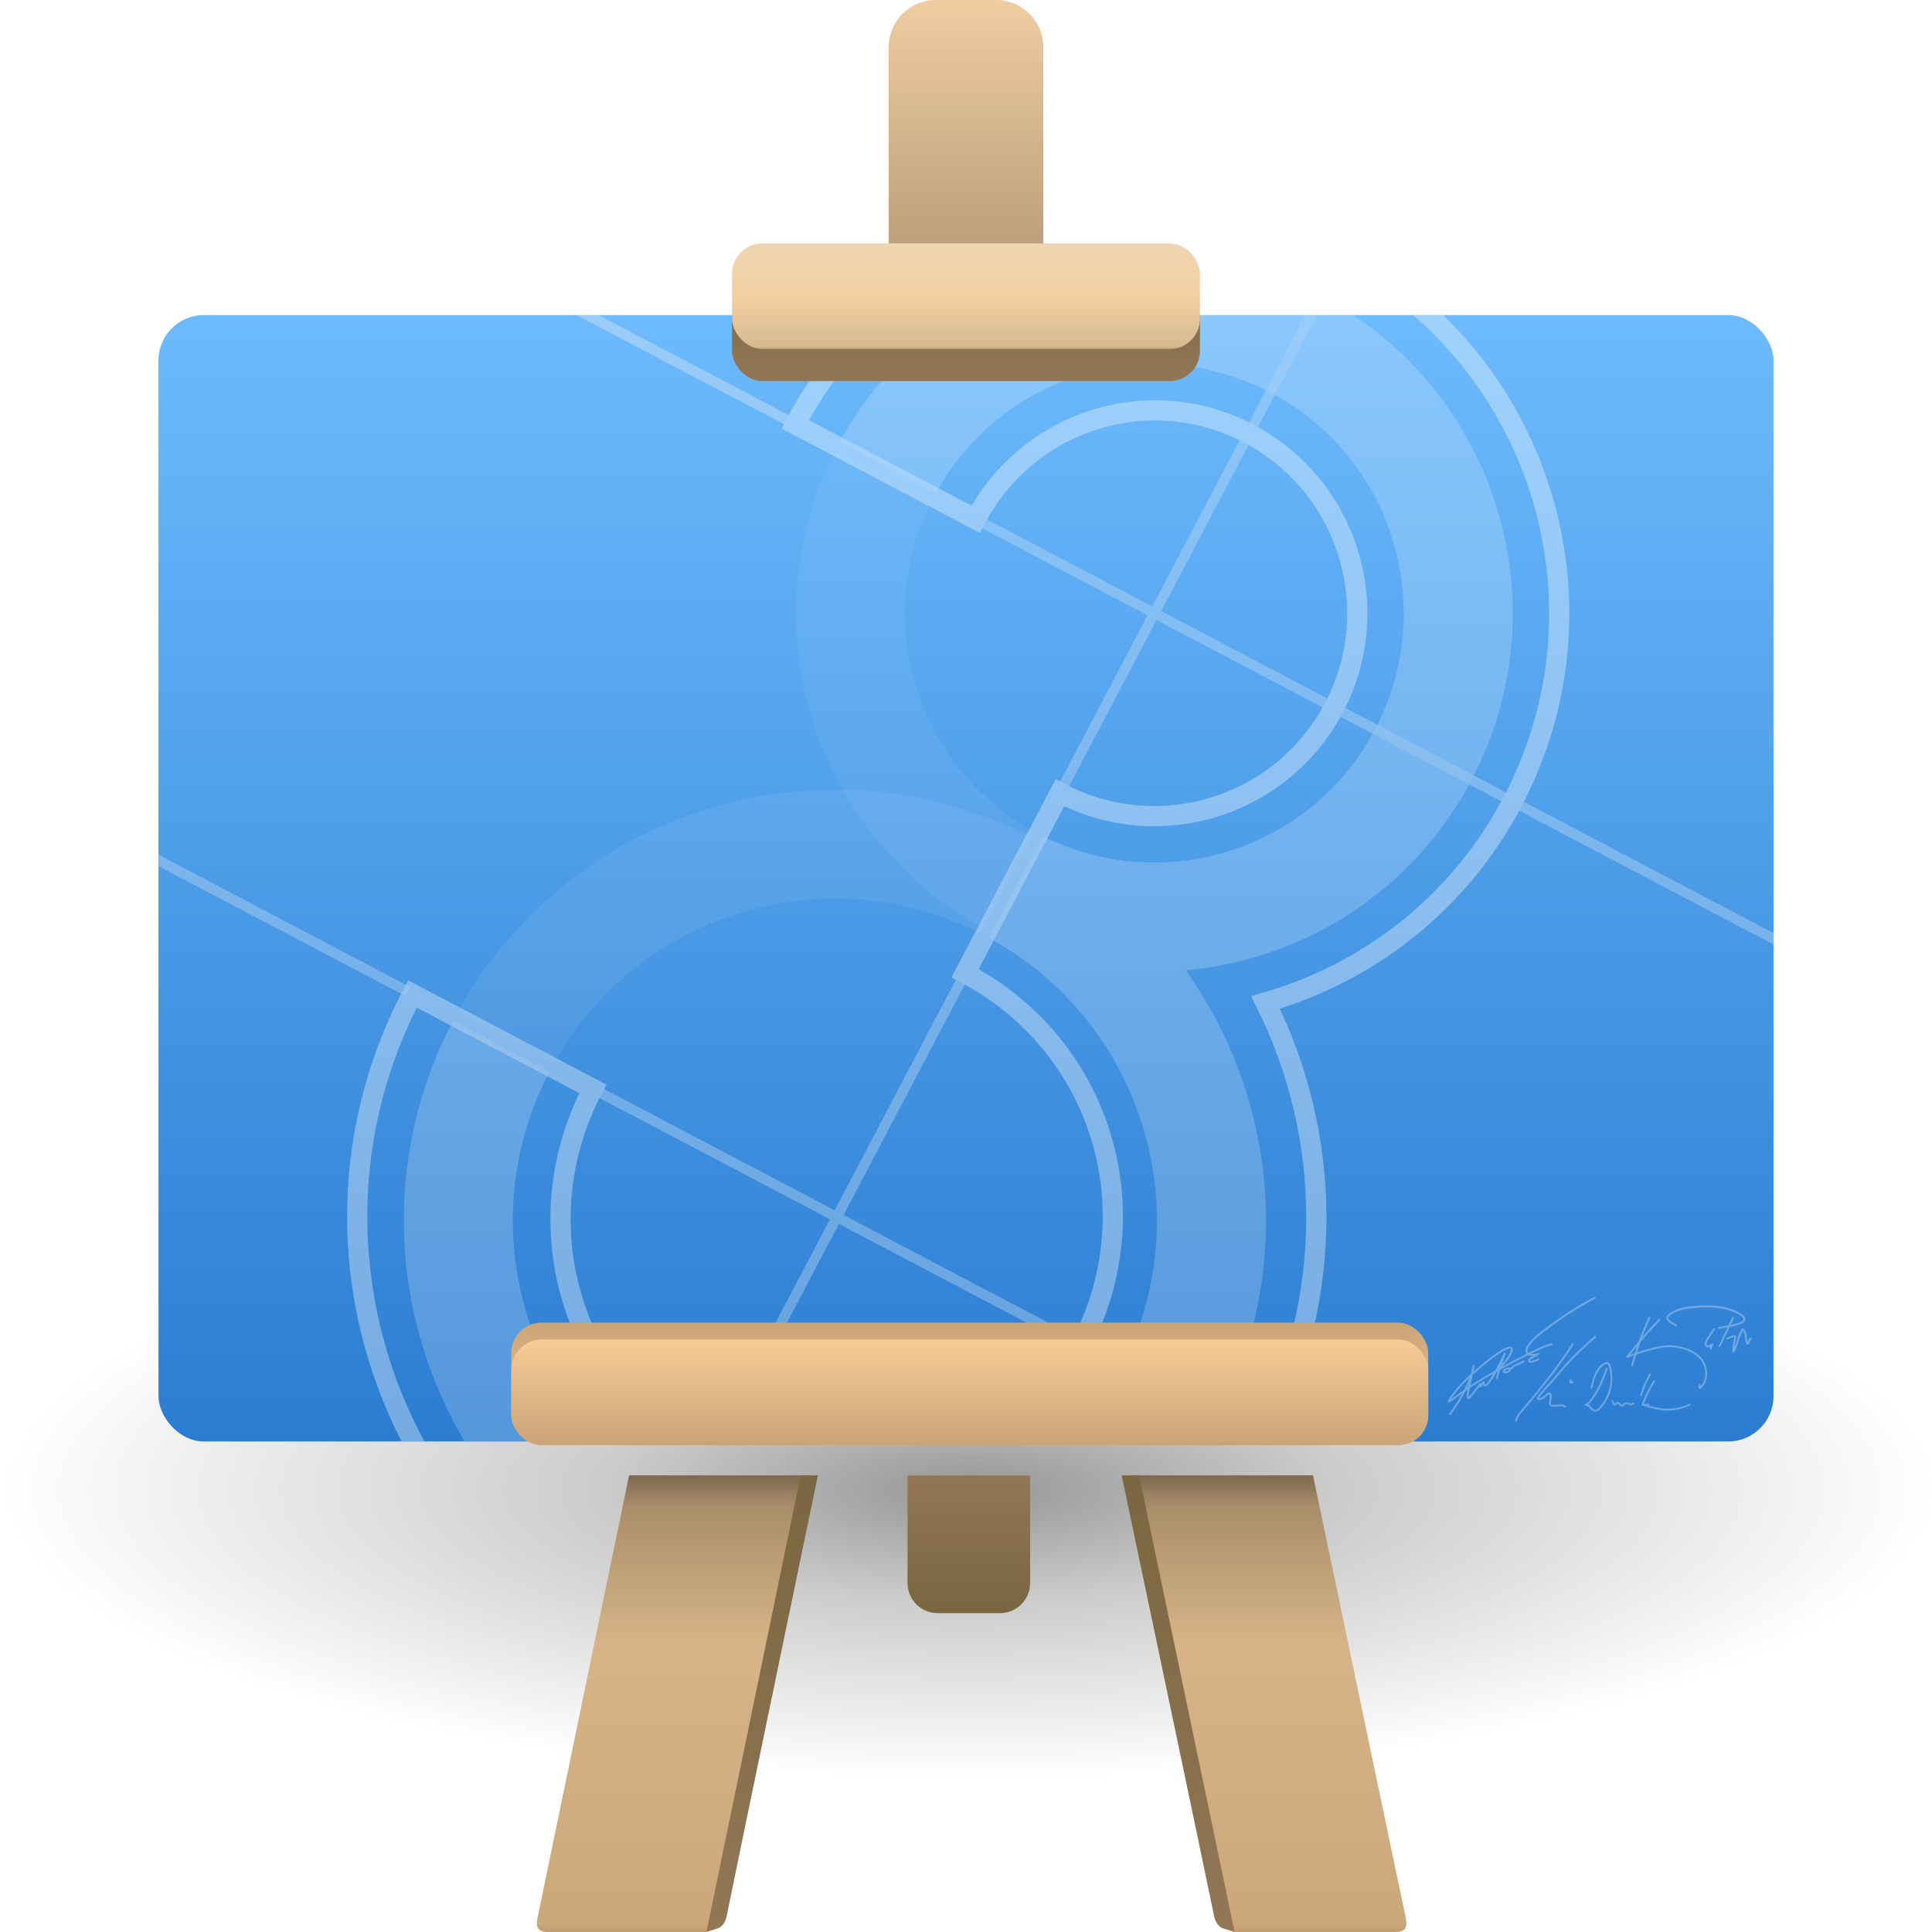 <?xml version="1.0" encoding="UTF-8"?>
<!DOCTYPE svg PUBLIC "-//W3C//DTD SVG 1.1//EN" "http://www.w3.org/Graphics/SVG/1.1/DTD/svg11.dtd">
<svg version="1.1" xmlns="http://www.w3.org/2000/svg" xmlns:xlink="http://www.w3.org/1999/xlink" width="1024" height="1024"  xml:space="preserve" id="canvas1">
    <!-- Generated by PaintCode - http://www.paintcodeapp.com -->
    <defs>
        <radialGradient id="canvas1-gradient9-bottomShadow" cx="587.76" cy="1085.44"  r="512.59" fx="587.76" fy="1085.44" gradientUnits="userSpaceOnUse" >
            <stop offset="0.022" stop-color="rgb(0, 0, 0)" stop-opacity="1" />
            <stop offset="0.381" stop-color="rgb(0, 0, 0)" stop-opacity="0.5" />
            <stop offset="1" stop-color="rgb(0, 0, 0)" stop-opacity="0" />
        </radialGradient>
        <linearGradient id="canvas1-canvasGradient-rectangle" x1="512" y1="167" x2="512" y2="764" gradientUnits="userSpaceOnUse" >
            <stop offset="0" stop-color="rgb(109, 186, 253)" stop-opacity="1" />
            <stop offset="1" stop-color="rgb(43, 125, 210)" stop-opacity="1" />
        </linearGradient>
        <linearGradient id="canvas1-canvasGradient-blueCanvasClip" x1="512" y1="167" x2="512" y2="764" gradientUnits="userSpaceOnUse" >
            <stop offset="0" stop-color="rgb(109, 186, 253)" stop-opacity="1" />
            <stop offset="1" stop-color="rgb(43, 125, 210)" stop-opacity="1" />
        </linearGradient>
        <linearGradient id="canvas1-woodGradientHorizontalBars-bottomHorizontalBarTopSide" x1="514" y1="782" x2="514" y2="717" gradientUnits="userSpaceOnUse" >
            <stop offset="0" stop-color="rgb(247, 204, 151)" stop-opacity="1" />
            <stop offset="1" stop-color="rgb(201, 164, 120)" stop-opacity="1" />
        </linearGradient>
        <filter id="canvas1-horizontalBarShadow-outer" filterUnits="userSpaceOnUse">
            <feGaussianBlur stdDeviation="20" />
            <feOffset dx="0" dy="-16" result="blur" />
            <feFlood flood-color="rgb(0, 0, 0)" flood-opacity="0.13" />
            <feComposite in2="blur" operator="in" result="colorShadow" />
            <feComposite in="SourceGraphic" in2="colorShadow" operator="over" />
        </filter>
        <linearGradient id="canvas1-woodGradientHorizontalBars-bottomHorizontalBar" x1="514" y1="726" x2="514" y2="782" gradientUnits="userSpaceOnUse" >
            <stop offset="0" stop-color="rgb(247, 204, 151)" stop-opacity="1" />
            <stop offset="1" stop-color="rgb(201, 164, 120)" stop-opacity="1" />
        </linearGradient>
        <linearGradient id="canvas1-woodGradientShades-topHorizontalBarShaded" x1="512" y1="130" x2="512" y2="194" gradientUnits="userSpaceOnUse" >
            <stop offset="0" stop-color="rgb(122, 102, 64)" stop-opacity="1" />
            <stop offset="1" stop-color="rgb(146, 119, 86)" stop-opacity="1" />
        </linearGradient>
        <filter id="canvas1-horizontalBarShadow2-outer" filterUnits="userSpaceOnUse">
            <feGaussianBlur stdDeviation="28" />
            <feOffset dx="0" dy="8" result="blur" />
            <feFlood flood-color="rgb(0, 0, 0)" flood-opacity="0.58" />
            <feComposite in2="blur" operator="in" result="colorShadow" />
            <feComposite in="SourceGraphic" in2="colorShadow" operator="over" />
        </filter>
        <linearGradient id="canvas1-woodGradientShades-clip" x1="514.5" y1="167" x2="514.5" y2="298" gradientUnits="userSpaceOnUse" >
            <stop offset="0" stop-color="rgb(122, 102, 64)" stop-opacity="1" />
            <stop offset="1" stop-color="rgb(146, 119, 86)" stop-opacity="1" />
        </linearGradient>
        <linearGradient id="canvas1-lightWoodGradient2-topHorizontalBar" x1="512" y1="129" x2="512" y2="185" gradientUnits="userSpaceOnUse" >
            <stop offset="0" stop-color="rgb(240, 213, 179)" stop-opacity="1" />
            <stop offset="0.49" stop-color="rgb(242, 208, 163)" stop-opacity="1" />
            <stop offset="0.98" stop-color="rgb(215, 184, 142)" stop-opacity="1" />
            <stop offset="1" stop-color="rgb(189, 161, 121)" stop-opacity="1" />
        </linearGradient>
        <linearGradient id="canvas1-lightWoodGradient1-topVerticalBar" x1="512" y1="-0" x2="512" y2="129" gradientUnits="userSpaceOnUse" >
            <stop offset="0" stop-color="rgb(240, 205, 161)" stop-opacity="1" />
            <stop offset="1" stop-color="rgb(189, 160, 125)" stop-opacity="1" />
        </linearGradient>
        <linearGradient id="canvas1-woodGradientShades-hindLeg" x1="513.5" y1="855" x2="513.5" y2="782" gradientUnits="userSpaceOnUse" >
            <stop offset="0" stop-color="rgb(122, 102, 64)" stop-opacity="1" />
            <stop offset="1" stop-color="rgb(146, 119, 86)" stop-opacity="1" />
        </linearGradient>
        <linearGradient id="canvas1-gradient13-bezier2" x1="672.27" y1="781.97" x2="672.27" y2="1024" gradientUnits="userSpaceOnUse" >
            <stop offset="0" stop-color="rgb(125, 105, 80)" stop-opacity="1" />
            <stop offset="0.07" stop-color="rgb(170, 142, 107)" stop-opacity="1" />
            <stop offset="0.37" stop-color="rgb(214, 180, 135)" stop-opacity="1" />
            <stop offset="0.98" stop-color="rgb(203, 168, 123)" stop-opacity="1" />
            <stop offset="1" stop-color="rgb(191, 156, 112)" stop-opacity="1" />
        </linearGradient>
        <linearGradient id="canvas1-woodGradientShades-bezier4" x1="624.43" y1="781.97" x2="624.43" y2="1024" gradientUnits="userSpaceOnUse" >
            <stop offset="0" stop-color="rgb(122, 102, 64)" stop-opacity="1" />
            <stop offset="1" stop-color="rgb(146, 119, 86)" stop-opacity="1" />
        </linearGradient>
        <linearGradient id="canvas1-gradient13-bezier" x1="356.76" y1="781.97" x2="356.76" y2="1024" gradientUnits="userSpaceOnUse" >
            <stop offset="0" stop-color="rgb(125, 105, 80)" stop-opacity="1" />
            <stop offset="0.07" stop-color="rgb(170, 142, 107)" stop-opacity="1" />
            <stop offset="0.37" stop-color="rgb(214, 180, 135)" stop-opacity="1" />
            <stop offset="0.98" stop-color="rgb(203, 168, 123)" stop-opacity="1" />
            <stop offset="1" stop-color="rgb(191, 156, 112)" stop-opacity="1" />
        </linearGradient>
        <linearGradient id="canvas1-woodGradientShades-bezier3" x1="403.97" y1="781.97" x2="403.97" y2="1024" gradientUnits="userSpaceOnUse" >
            <stop offset="0" stop-color="rgb(122, 102, 64)" stop-opacity="1" />
            <stop offset="1" stop-color="rgb(146, 119, 86)" stop-opacity="1" />
        </linearGradient>
    </defs>
    <g id="canvas1-group2" clip-path="url(#canvas1-rectangle2)">
        <clipPath id="canvas1-rectangle2">
            <rect x="0" y="0" width="1024" height="1024" />
        </clipPath>
        <g id="canvas1-group">
            <ellipse id="canvas1-bottomShadow" opacity="0.4" stroke="none" fill="url(#canvas1-gradient9-bottomShadow)" cx="587.76" cy="1085.44" rx="587.76" ry="1085.44"  transform="translate(-73.88, 464.12) scale(1, 0.3)" />
            <g id="canvas1-blueCanvasGroup" clip-path="url(#canvas1-blueCanvasClip)">
                <clipPath id="canvas1-blueCanvasClip">
                    <rect x="84" y="167" width="856" height="597" rx="24" />
                </clipPath>
                <rect id="canvas1-rectangle" stroke="none" fill="url(#canvas1-canvasGradient-rectangle)" x="84" y="167" width="856" height="597" rx="24" />
                <g id="canvas1-group3" clip-path="url(#canvas1-rectangle3)" opacity="0.5" transform="translate(503.35, 539.36) rotate(27.74) scale(1.07, 1.07)" >
                    <clipPath id="canvas1-rectangle3">
                        <rect x="-516" y="-524" width="1024" height="1024" />
                    </clipPath>
                    <path id="canvas1-bezier11" opacity="0.15" stroke="none" fill="rgb(255, 255, 255)" d="M -6,-93.11 C -6,-79.24 -6,-54.52 -6,-43.98 -28.08,-43.64 -49.07,-38.81 -68.11,-30.37 -107.99,-12.68 -139.26,20.88 -153.91,62.3 -159.32,77.6 -162.47,93.97 -162.94,111 L -216.95,111 C -214.58,-4 -121.26,-96.66 -6,-97.99 -6,-96.59 -6,-94.95 -6,-93.11 Z M -6,-93.11" />
                    <path id="canvas1-bezier14" opacity="0.12" stroke="none" fill="rgb(255, 255, 255)" d="M -6,-101.02 C -6,-100.65 -6,-100.26 -6,-99.84 -6,-87.54 -6,-60 -6,-47.02 -68.37,-47.88 -122.96,-80.91 -153.94,-130.26 -170.67,-156.91 -180.52,-188.32 -180.98,-222 L -126.98,-222 C -125.66,-155.78 -72.22,-102.34 -6,-101.02 Z M -6,-101.02" />
                    <g id="canvas1-group4" opacity="0.4">
                        <path id="canvas1-bezier10" stroke="none" fill="rgb(255, 255, 255)" d="M 174,-224.5 C 174,-147.82 125.38,-82.5 57.28,-57.68 39.06,-51.04 19.45,-47.3 -1,-47.02 -1,-62.94 -1,-93.06 -1,-101.03 66.05,-102.36 120,-157.13 120,-224.5 120,-292.71 64.71,-348 -3.5,-348 -70.87,-348 -125.64,-294.05 -126.98,-227 L -180.98,-227 C -179.65,-323.88 -100.7,-402 -3.5,-402 94.53,-402 174,-322.53 174,-224.5 Z M 174,-224.5" />
                        <path id="canvas1-bezier13" stroke="none" fill="rgb(255, 255, 255)" d="M 210,115.5 C 210,233.41 114.41,329 -3.5,329 -73.24,329 -135.18,295.56 -174.14,243.83 -175.93,241.46 -177.67,239.05 -179.36,236.59 -203.01,202.31 -216.9,160.78 -217,116 L -163,116 C -162.93,138.96 -158.01,160.77 -149.21,180.47 -148.14,182.87 -147.01,185.24 -145.83,187.57 -119.51,239.45 -65.65,275 -3.5,275 84.59,275 156,203.59 156,115.5 156,28.25 85.94,-42.64 -1,-43.98 -1,-56.11 -1,-81.15 -1,-95.42 -1,-96.32 -1,-97.18 -1,-97.99 115.76,-96.65 210,-1.58 210,115.5 Z M 210,115.5" />
                    </g>
                    <path id="canvas1-bezier5" stroke="rgb(208, 227, 245)" stroke-opacity="0.7" stroke-width="5" stroke-linecap="square" stroke-miterlimit="10" fill="none" d="M -514.5,113.5 L -246,113.5" />
                    <path id="canvas1-bezier6" stroke="rgb(208, 227, 245)" stroke-opacity="0.7" stroke-width="5" stroke-miterlimit="10" fill="none" d="M -514.5,-224.5 L -207,-224.5" />
                    <path id="canvas1-bezier7" stroke="rgb(208, 227, 245)" stroke-opacity="0.7" stroke-width="5" stroke-miterlimit="10" fill="none" d="M -3.5,496.5 L -3.5,353.5" />
                    <path id="canvas1-bezier8" opacity="0.7" stroke="rgb(255, 255, 255)" stroke-width="10" stroke-miterlimit="10" fill="none" d="M 197,-224.5 C 197,-167.47 173.19,-116 134.96,-79.49 194.94,-36.38 234,34 234,113.5 234,244.67 127.67,351 -3.5,351 -118.57,351 -214.52,269.17 -236.35,160.52 -239.4,145.32 -241,129.6 -241,113.5 L -140,113.5 C -140,189.44 -79.44,251 -3.5,251 72.44,251 133,189.44 133,113.5 133,37.56 72.44,-23 -3.5,-23 L -3.5,-124 C 52,-124 97,-169 97,-224.5 97,-280 52,-325 -3.5,-325 -59,-325 -103.5,-280 -103.5,-224.5 L -204.5,-224.5 C -204.5,-335.23 -114.23,-425 -3.5,-425 107.23,-425 197,-335.23 197,-224.5 Z M 197,-224.5" />
                    <path id="canvas1-bezier9" stroke="rgb(208, 227, 245)" stroke-opacity="0.7" stroke-width="5" stroke-linecap="square" stroke-miterlimit="10" fill="none" d="M -135,113.5 L -8.5,113.5" />
                    <path id="canvas1-bezier12" stroke="rgb(208, 227, 245)" stroke-opacity="0.7" stroke-width="5" stroke-linecap="square" stroke-miterlimit="10" fill="none" d="M 1.5,113.5 L 509,113.5" />
                    <path id="canvas1-bezier15" stroke="rgb(208, 227, 245)" stroke-opacity="0.7" stroke-width="5" stroke-miterlimit="10" fill="none" d="M -514.5,-224.5 L -207,-224.5" />
                    <path id="canvas1-bezier16" stroke="rgb(208, 227, 245)" stroke-opacity="0.7" stroke-width="5" stroke-miterlimit="10" fill="none" d="M -101.5,-224.5 L -6,-224.5" />
                    <path id="canvas1-bezier17" stroke="rgb(208, 227, 245)" stroke-opacity="0.7" stroke-width="5" stroke-miterlimit="10" fill="none" d="M -1,-224.5 L 508.5,-224.5" />
                    <path id="canvas1-bezier18" stroke="rgb(208, 227, 245)" stroke-opacity="0.7" stroke-width="5" stroke-miterlimit="10" fill="none" d="M -3.5,348.5 L -3.5,253.5" />
                    <path id="canvas1-bezier19" stroke="rgb(208, 227, 245)" stroke-opacity="0.7" stroke-width="5" stroke-miterlimit="10" fill="none" d="M -3.5,248.5 L -3.5,-20.5" />
                    <path id="canvas1-bezier20" stroke="rgb(208, 227, 245)" stroke-opacity="0.7" stroke-width="5" stroke-miterlimit="10" fill="none" d="M -3.5,-126.5 L -3.5,-322.5" />
                    <path id="canvas1-bezier21" stroke="rgb(208, 227, 245)" stroke-opacity="0.7" stroke-width="5" stroke-miterlimit="10" fill="none" d="M -3.5,-327.5 L -3.5,-422.5" />
                    <path id="canvas1-bezier22" stroke="rgb(208, 227, 245)" stroke-opacity="0.7" stroke-width="5" stroke-miterlimit="10" fill="none" d="M -3.5,-427.5 L -3.5,-525.5" />
                </g>
                <g id="canvas1-group5" opacity="0.3" transform="translate(758, 671)" >
                    <path id="canvas1-bezier23" stroke="rgb(255, 255, 255)" stroke-width="1" stroke-linecap="round" stroke-miterlimit="10" fill="none" d="M 75.5,41.5 C 67.5,54.5 53.11,71.56 47.11,78.56 46.19,79.68 45.47,81.99 45.47,81.99" />
                    <path id="canvas1-bezier24" stroke="rgb(255, 255, 255)" stroke-width="1" stroke-linecap="round" stroke-miterlimit="10" fill="none" d="M 87.5,37.5 C 80.5,43.5 72.5,51.5 68.5,56.5 64.5,61.5 62.9,62.8 61.04,64.96 59.17,67.13 56.62,69.95 57.2,70.41 57.79,70.87 59.5,70.5 61.5,68.5 63.5,66.5 64.58,67.39 63.57,71.81 62.55,76.22 69.5,72.5 71.5,74.5" />
                    <path id="canvas1-bezier25" stroke="rgb(255, 255, 255)" stroke-width="1" stroke-linecap="round" stroke-miterlimit="10" fill="none" d="M 74.5,60.5 C 73.5,62.5 75.5,61.5 75.5,61.5" />
                    <path id="canvas1-bezier26" stroke="rgb(255, 255, 255)" stroke-width="1" stroke-linecap="round" stroke-miterlimit="10" fill="none" d="M 93.5,54.5 C 90.5,64.5 84.5,73.5 82.5,73.5 80.5,73.5 83.5,73.5 84.5,74.5 85.5,75.5 86.7,77.39 88.5,76.5 90.3,75.61 96.11,68.78 96.11,59.96 96.19,56.3 95.35,52.65 94.43,51.69 93.5,50.74 87.74,52.42 85.59,64.46" />
                    <path id="canvas1-bezier27" stroke="rgb(255, 255, 255)" stroke-width="1" stroke-linecap="round" stroke-miterlimit="10" fill="none" d="M 96.5,71.5 C 97.5,73.5 97.81,74.08 98.66,72.79 99.5,71.5 100.68,74.06 101.88,74.06 103.07,74.06 102.16,72.79 104.16,72.79 106.16,72.79 105.94,73.52 106.54,73.39 107.13,73.26 107.79,72.79 107.79,72.79" />
                    <path id="canvas1-bezier28" stroke="rgb(255, 255, 255)" stroke-width="1" stroke-linecap="round" stroke-miterlimit="10" fill="none" d="M 116.5,57.5 C 116.5,57.5 114.45,61.36 113.59,63.43 112.74,65.51 111.8,68.54 111.8,68.54" />
                    <path id="canvas1-bezier29" stroke="rgb(255, 255, 255)" stroke-width="1" stroke-linecap="round" stroke-linejoin="round" stroke-miterlimit="10" fill="none" d="M 118.69,61.12 C 118.69,61.12 116.92,63.98 115.42,66.97 113.92,69.96 112.61,73.5 112.61,73.5 112.61,73.5 120.26,76.16 126.26,76.16 132.26,76.16 137.5,73.5 137.5,73.5" />
                    <path id="canvas1-bezier30" stroke="rgb(255, 255, 255)" stroke-width="1" stroke-linecap="round" stroke-linejoin="round" stroke-miterlimit="10" fill="none" d="M 113.3,73.71 L 115.72,73.5" />
                    <path id="canvas1-bezier31" stroke="rgb(255, 255, 255)" stroke-width="1" stroke-linecap="round" stroke-linejoin="round" stroke-miterlimit="10" fill="none" d="M 116.26,27.38 C 116.26,27.38 112.37,35.79 110.65,41.09 108.94,46.39 107.06,52.65 107.06,52.65" />
                    <path id="canvas1-bezier32" stroke="rgb(255, 255, 255)" stroke-width="1" stroke-linecap="round" stroke-linejoin="round" stroke-miterlimit="10" fill="none" d="M 121.5,28.5 C 121.5,28.5 114.41,35.9 111.5,39.5 108.59,43.1 104.39,48.21 104.39,48.21 104.39,48.21 119.02,42.5 126.5,42.5 133.98,42.5 141.77,45.74 144.5,50.5 147.23,55.26 147.03,60.97 143.19,64.6 142,65 143,63 143,63" />
                    <path id="canvas1-bezier33" stroke="rgb(255, 255, 255)" stroke-width="1" stroke-linecap="round" stroke-linejoin="round" stroke-miterlimit="10" fill="none" d="M 150.5,33.5 C 150.5,33.5 145.98,39.72 145.98,41.17 145.98,42.62 147.05,42.7 147.68,42.57 148.32,42.44 149.62,41.63 149.62,41.63 L 148.7,43.84" />
                    <path id="canvas1-bezier34" stroke="rgb(255, 255, 255)" stroke-width="1" stroke-linecap="round" stroke-linejoin="round" stroke-miterlimit="10" fill="none" d="M 130.5,31.5 C 123.17,27.99 125.2,26.09 130.5,23.7 135.8,21.32 148.25,20.97 154.25,21.95 160.26,22.93 174.97,28.66 160.23,31.5 L 153.03,32.85" />
                    <path id="canvas1-bezier35" stroke="rgb(255, 255, 255)" stroke-width="1" stroke-linecap="round" stroke-linejoin="round" stroke-miterlimit="10" fill="none" d="M 160.5,27.5 L 153.43,42.43" />
                    <path id="canvas1-bezier36" stroke="rgb(255, 255, 255)" stroke-width="1" stroke-linecap="round" stroke-linejoin="round" stroke-miterlimit="10" fill="none" d="M 157.5,38.5 C 161.5,36.5 161.77,37.39 161.77,37.39 161.77,37.39 160.28,44.88 160.76,45.38 161.25,45.88 164.08,36.5 164.08,36.5 164.08,36.5 164.93,34.84 165.48,33.68 166.02,32.53 167.24,36.5 167.24,36.5 167.24,36.5 167.52,40.71 168.22,41.21 168.92,41.71 168.48,39.17 170.05,38.5" />
                    <path id="canvas1-bezier37" stroke="rgb(255, 255, 255)" stroke-width="1" stroke-linecap="round" stroke-linejoin="round" stroke-miterlimit="10" fill="none" d="M 10.5,78.5 C 10.5,78.5 21.91,63.49 23.06,52.74 23.06,52.74 21.63,59.92 20.68,64.3 19.43,70 18.98,72.72 23.5,66.5 26,63.5 26.5,62.5 26.5,62.5 26.5,62.5 25.99,65.68 27.64,62.5 29.3,59.32 27.5,65.5 30.5,62.5 33.5,59.5 39.5,46.5 39.5,46.5 39.5,46.5 35.5,57.5 35.5,59.5" />
                    <path id="canvas1-bezier38" stroke="rgb(255, 255, 255)" stroke-width="1" stroke-linecap="round" stroke-linejoin="round" stroke-miterlimit="10" fill="none" d="M 37.5,53.5 C 46.5,43.5 45.5,38.5 31.5,49.5 17.5,60.5 12.5,67.5 10.5,70.5 8.5,73.5 10.5,71.5 20.5,64.5 30.5,57.5 60.5,41.5 64.5,41.5" />
                    <path id="canvas1-bezier39" stroke="rgb(255, 255, 255)" stroke-width="1" stroke-linecap="round" stroke-linejoin="round" stroke-miterlimit="10" fill="none" d="M 42.5,54.5 C 40.5,53.5 37.25,56.39 39.87,56.39 42.5,56.39 42.5,53.5 45.5,52.5 48.5,51.5 49.5,50.5 49.5,50.5" />
                    <path id="canvas1-bezier40" stroke="rgb(255, 255, 255)" stroke-width="1" stroke-linecap="round" stroke-miterlimit="10" fill="none" d="M 56.5,47.5 C 53.5,47.5 48.5,53.5 57.5,49.5" />
                    <path id="canvas1-bezier41" stroke="rgb(255, 255, 255)" stroke-width="1" stroke-linecap="round" stroke-linejoin="round" stroke-miterlimit="10" fill="none" d="M 57.5,46.5 C 52.5,48.5 45.25,46.12 58.9,35.35 72.54,24.58 84.6,18.16 87.25,16.94" />
                </g>
            </g>
            <rect id="canvas1-bottomHorizontalBarTopSide" stroke="none" fill="url(#canvas1-woodGradientHorizontalBars-bottomHorizontalBarTopSide)" filter="url(#canvas1-horizontalBarShadow-outer)" x="271" y="717" width="486" height="65" rx="16" />
            <rect id="canvas1-bottomHorizontalBar" stroke="none" fill="url(#canvas1-woodGradientHorizontalBars-bottomHorizontalBar)" filter="url(#canvas1-horizontalBarShadow-outer)" x="271" y="726" width="486" height="56" rx="16" />
            <g id="canvas1-topHorizontalBarBottomSide" clip-path="url(#canvas1-clip)">
                <clipPath id="canvas1-clip">
                    <rect x="315" y="167" width="399" height="131" />
                </clipPath>
                <rect id="canvas1-topHorizontalBarShaded" stroke="none" fill="url(#canvas1-woodGradientShades-topHorizontalBarShaded)" filter="url(#canvas1-horizontalBarShadow2-outer)" x="388" y="130" width="248" height="64" rx="16" />
            </g>
            <rect id="canvas1-topHorizontalBar" stroke="none" fill="url(#canvas1-lightWoodGradient2-topHorizontalBar)" x="388" y="129" width="248" height="56" rx="16" />
            <path id="canvas1-topVerticalBar" stroke="none" fill="url(#canvas1-lightWoodGradient1-topVerticalBar)" d="M 471,129 L 553,129 553,25 C 553,11.19 541.81,0 528,-0 L 496,-0 C 482.19,-0 471,11.19 471,25 Z M 471,129" />
            <path id="canvas1-hindLeg" stroke="none" fill="url(#canvas1-woodGradientShades-hindLeg)" d="M 481,839 C 481,847.84 488.16,855 497,855 L 530,855 C 538.84,855 546,847.84 546,839 L 546,782 481,782 Z M 481,839" />
            <g id="canvas1-rightLeg">
                <path id="canvas1-bezier2" stroke="none" fill="url(#canvas1-gradient13-bezier2)" d="M 741.84,1001.05 L 745.19,1016.96 C 746.02,1021.36 744.97,1024 739.56,1024 L 654.42,1024 648.95,1019.68 600.89,790.46 599.11,781.97 695.91,781.97 741.84,1001.05 Z M 741.84,1001.05" />
                <path id="canvas1-bezier4" stroke="none" fill="url(#canvas1-woodGradientShades-bezier4)" d="M 654.36,1024 L 654.36,1024 652.18,1023.31 648.37,1022.11 C 645.31,1021.17 643.91,1017.85 643.42,1015.23 642.18,1008.62 594.5,781.97 594.5,781.97 L 603.72,781.97 654.36,1024 Z M 654.36,1024" />
            </g>
            <g id="canvas1-leftLeg">
                <path id="canvas1-bezier" stroke="none" fill="url(#canvas1-gradient13-bezier)" d="M 288.11,1000.95 L 284.81,1016.93 C 283.99,1021.35 285.03,1024 290.36,1024 L 374.37,1024 379.78,1019.66 428.95,781.97 333.43,781.97 288.11,1000.95 Z M 288.11,1000.95" />
                <path id="canvas1-bezier3" stroke="none" fill="url(#canvas1-woodGradientShades-bezier3)" d="M 374.43,1024 L 374.43,1024 376.58,1023.31 380.34,1022.1 C 383.36,1021.16 384.75,1017.82 385.23,1015.19 386.45,1008.55 433.5,781.97 433.5,781.97 L 424.41,781.97 374.43,1024 Z M 374.43,1024" />
            </g>
        </g>
    </g>
</svg>
